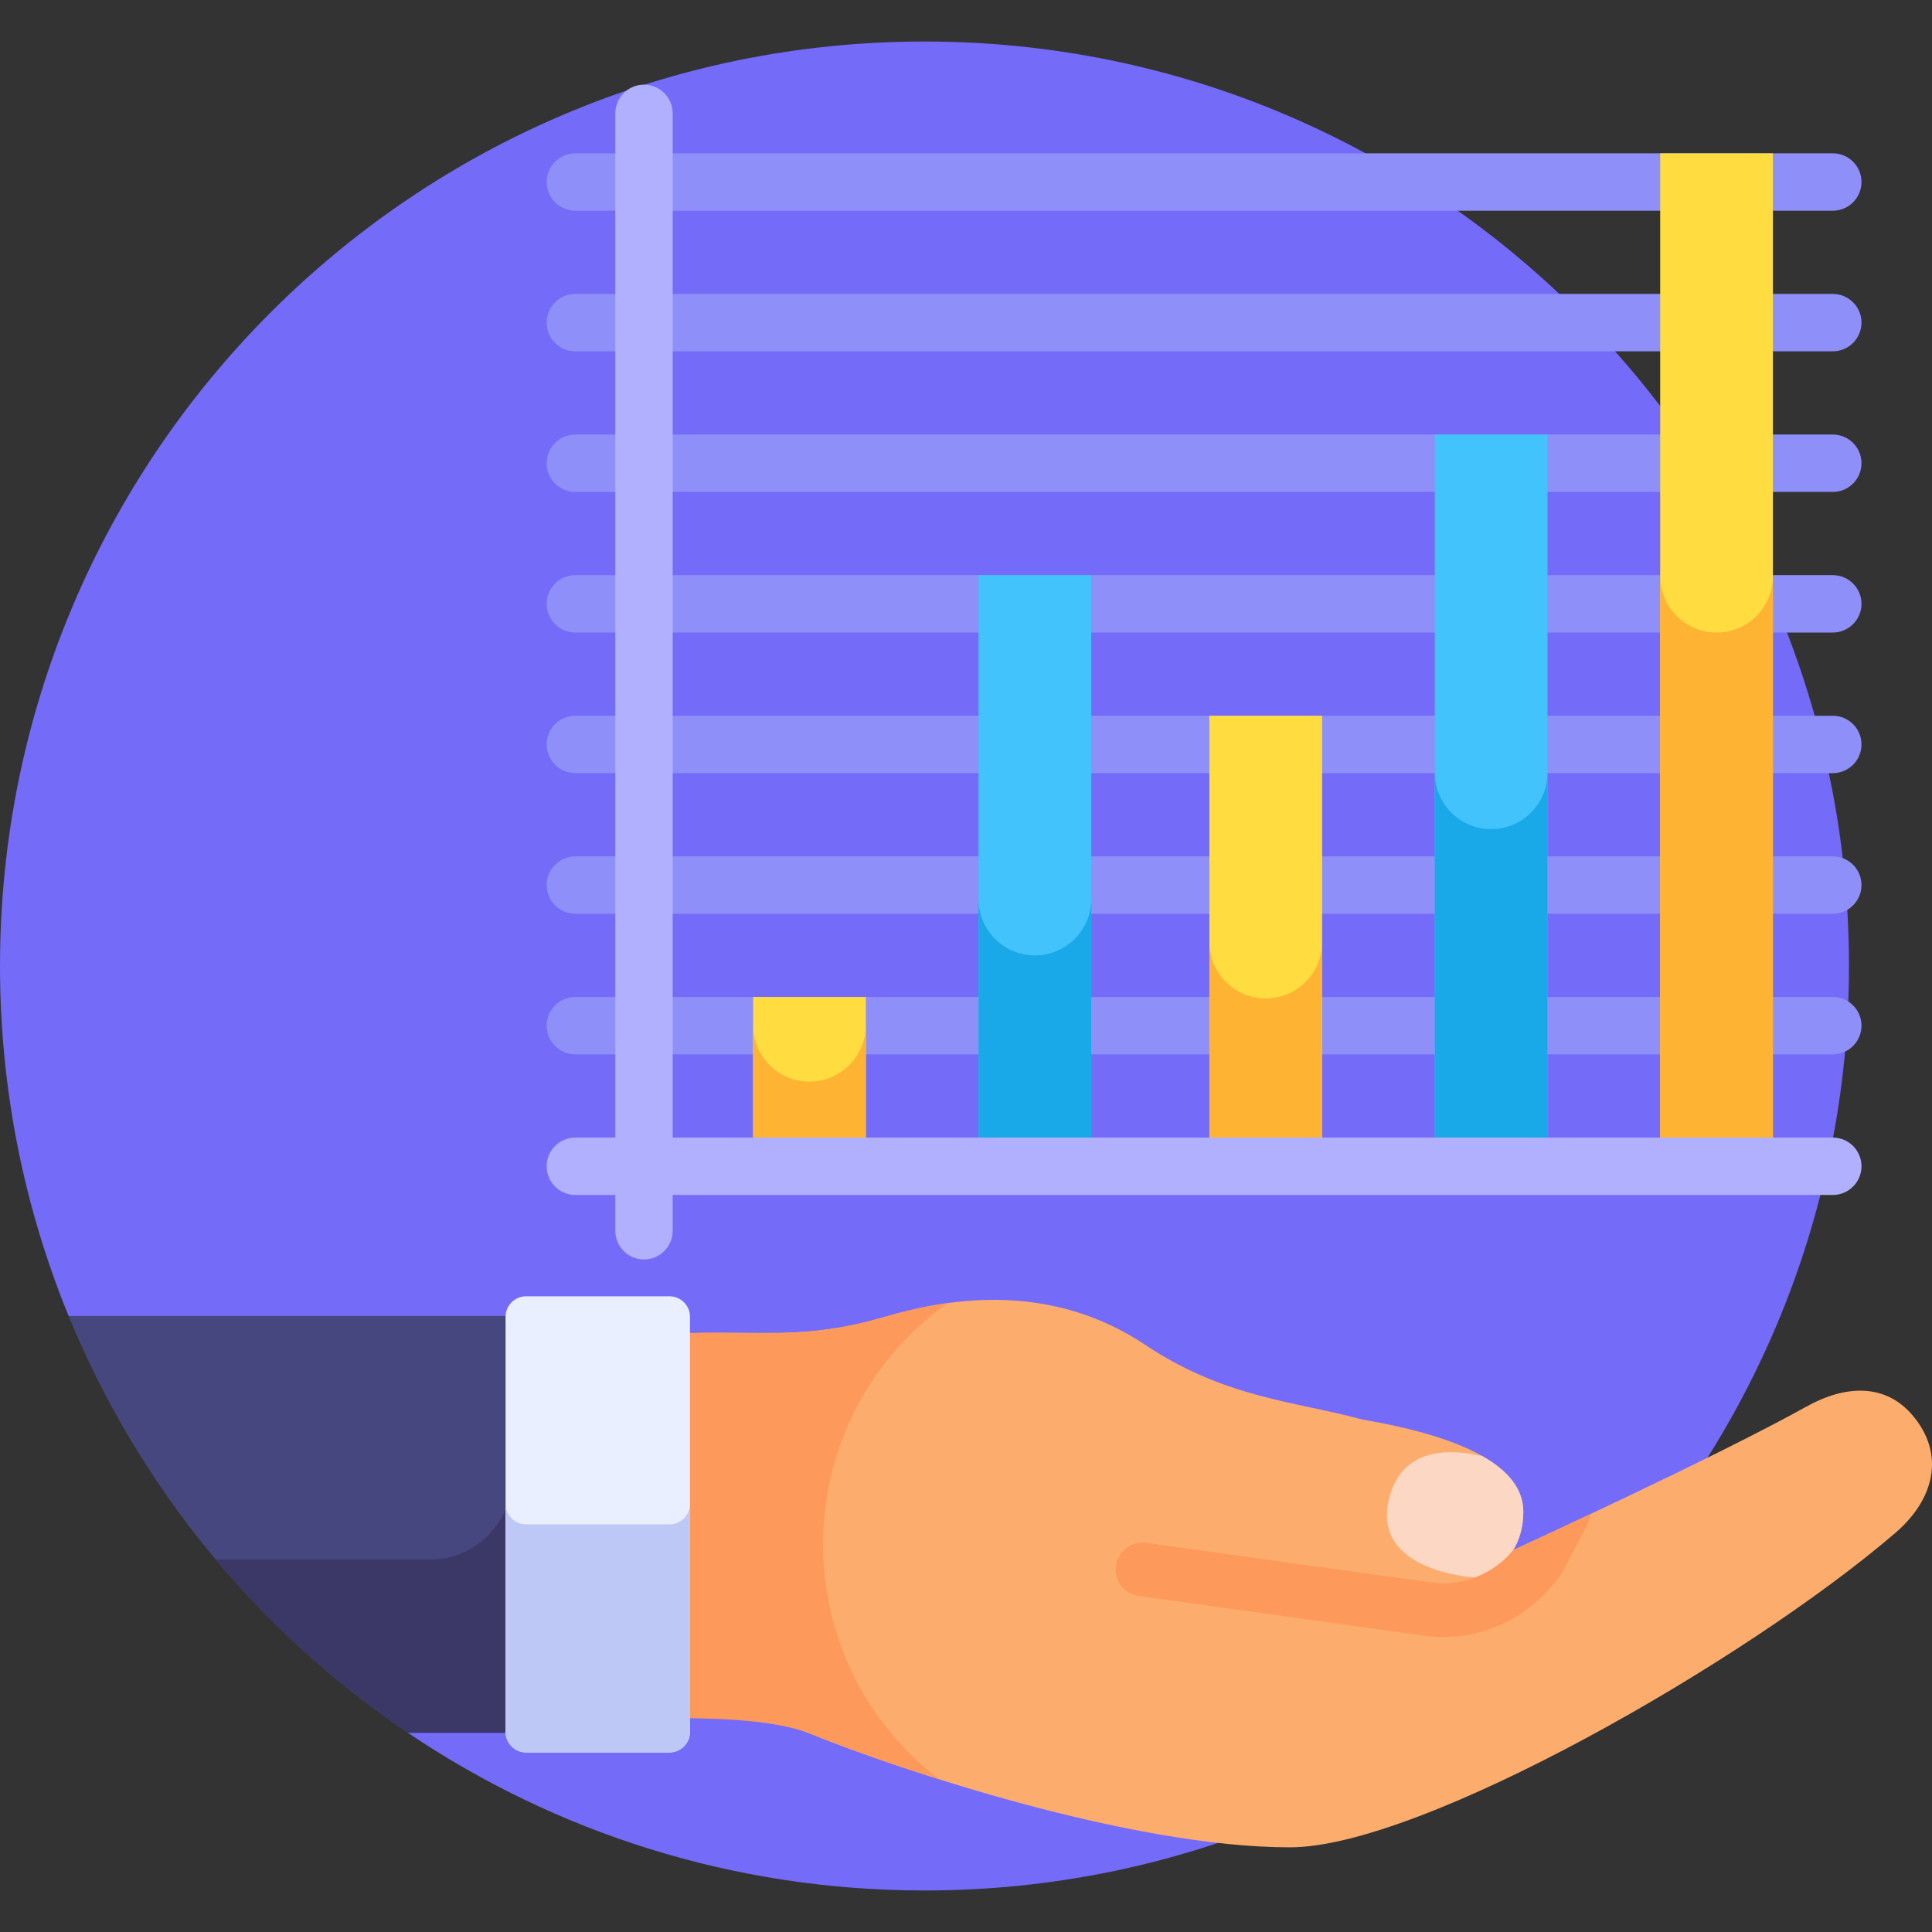 <svg id="Layer_1" enable-background="new 0 0 512 512" height="512" viewBox="0 0 512 512" width="512" xmlns="http://www.w3.org/2000/svg"><rect x="0" y="0" width="512" height="512" fill="#333333" stroke="none"/><g><path d="m244.999 11.001c-135.31 0-244.999 109.69-244.999 244.999 0 32.823 6.471 64.13 18.18 92.738l89.91 110.467c39.088 26.387 86.199 41.794 136.909 41.794 135.309 0 244.999-109.69 244.999-244.999s-109.69-244.999-244.999-244.999z" fill="#746bf9"/><path d="m108.09 459.205h31.311v-110.467h-121.221c18.471 45.127 50 83.524 89.91 110.467z" fill="#47477f"/><path d="m135.648 348.738v42.868c0 11.976-9.709 21.685-21.685 21.685h-56.79c14.725 17.571 31.862 33.05 50.917 45.913h31.312v-110.466z" fill="#3b3868"/><g><path d="m485.706 55.844h-333.231c-4.201 0-7.606-3.405-7.606-7.606s3.405-7.606 7.606-7.606h333.232c4.201 0 7.606 3.405 7.606 7.606s-3.406 7.606-7.607 7.606z" fill="#8f8ff9"/></g><g><path d="m485.706 93.106h-333.231c-4.201 0-7.606-3.405-7.606-7.606s3.405-7.606 7.606-7.606h333.232c4.201 0 7.606 3.405 7.606 7.606-.001 4.201-3.406 7.606-7.607 7.606z" fill="#8f8ff9"/></g><g><path d="m485.706 130.369h-333.231c-4.201 0-7.606-3.405-7.606-7.606s3.405-7.606 7.606-7.606h333.232c4.201 0 7.606 3.405 7.606 7.606-.001 4.201-3.406 7.606-7.607 7.606z" fill="#8f8ff9"/></g><g><path d="m485.706 167.631h-333.231c-4.201 0-7.606-3.405-7.606-7.606s3.405-7.606 7.606-7.606h333.232c4.201 0 7.606 3.405 7.606 7.606-.001 4.202-3.406 7.606-7.607 7.606z" fill="#8f8ff9"/></g><g><path d="m485.706 204.893h-333.231c-4.201 0-7.606-3.405-7.606-7.606s3.405-7.606 7.606-7.606h333.232c4.201 0 7.606 3.405 7.606 7.606-.001 4.201-3.406 7.606-7.607 7.606z" fill="#8f8ff9"/></g><g><path d="m485.706 242.156h-333.231c-4.201 0-7.606-3.405-7.606-7.606s3.405-7.606 7.606-7.606h333.232c4.201 0 7.606 3.405 7.606 7.606-.001 4.201-3.406 7.606-7.607 7.606z" fill="#8f8ff9"/></g><g><path d="m485.706 279.418h-333.231c-4.201 0-7.606-3.405-7.606-7.606s3.405-7.606 7.606-7.606h333.232c4.201 0 7.606 3.405 7.606 7.606-.001 4.201-3.406 7.606-7.607 7.606z" fill="#8f8ff9"/></g><g><path d="m170.667 333.771c-4.201 0-7.606-3.405-7.606-7.606v-296.121c0-4.201 3.405-7.606 7.606-7.606s7.606 3.405 7.606 7.606v296.122c-.001 4.2-3.406 7.605-7.606 7.605z" fill="#b0b0ff"/></g><path d="m506.738 374.947c-7.1-8.262-17.551-8.013-28.019-2.183-24.512 13.653-77.708 38.015-77.708 38.015h-.002c1.691-2.717 2.684-6.067 2.684-10.189 0-13.344-19.907-20.54-42.722-24.41-17.539-4.808-36.251-5.608-57.428-19.751-24.544-16.392-50.844-12.868-69.421-7.343-19.948 5.932-34.662 3.667-49.49 4.159v3.567 98.193c8.191.721 17.588-.655 30.563 4.621 22.786 9.265 84.442 29.936 126.682 29.936 34.773 0 120.867-49.358 160.401-83.318 10.391-8.927 13.345-20.958 4.46-31.297z" fill="#fcad6d"/><g><path d="m251.161 345.334c-17.675 2.425-23.538 7.91-46.402 7.91h-33.213v101.761c8.191.721 30.675-.655 43.649 4.621 7.629 3.102 19.618 7.482 33.773 11.937-42.157-32.212-40.779-95.686 2.193-126.229z" fill="#fd995b"/></g><path d="m133.982 348.952v110.04c0 2.981 2.439 5.42 5.42 5.42h38.034c2.981 0 5.42-2.439 5.42-5.42v-110.04c0-2.981-2.439-5.42-5.42-5.42h-38.033c-2.982-.001-5.421 2.438-5.421 5.42z" fill="#e9efff"/><path d="m177.436 403.971h-38.034c-2.981 0-5.42-2.439-5.42-5.42v60.44c0 2.981 2.439 5.42 5.42 5.42h38.034c2.981 0 5.42-2.439 5.42-5.42v-60.44c0 2.981-2.439 5.42-5.42 5.42z" fill="#bec8f7"/><path d="m391.655 418.135c3.547-1.288 6.794-3.384 9.356-6.14v-1.215h-.002c1.691-2.718 2.684-6.067 2.684-10.189 0-6.107-4.178-10.923-10.888-14.725-8.823-2.03-20.801-2.16-24.455 10.441-5.652 19.499 20.271 21.644 23.305 21.828z" fill="#fcd7c3"/><path d="m401.011 410.779c-5.076 6.326-13.56 9.736-21.671 8.6l-75.574-10.514c-3.888-.542-7.482 2.173-8.023 6.063-.541 3.889 2.173 7.481 6.063 8.023l75.575 10.514c13.278 1.846 27.186-3.454 36.208-16.13.643-.948 1.48-2.751 6.957-13.034.506-.958.763-1.979.809-2.995-11.807 5.563-20.344 9.473-20.344 9.473z" fill="#fd995b"/><path d="m199.587 264.206h29.867v44.869h-29.867z" fill="#ffdd40"/><path d="m259.321 152.42h29.867v156.655h-29.867z" fill="#42c3fc"/><path d="m320.501 189.682h29.867v119.393h-29.867z" fill="#ffdd40"/><path d="m380.235 115.157h29.867v193.918h-29.867z" fill="#42c3fc"/><path d="m439.969 40.632h29.867v268.443h-29.867z" fill="#ffdd40"/><path d="m214.52 286.64c-8.247 0-14.934-6.686-14.934-14.933v37.368h29.867v-37.368c.001 8.248-6.685 14.933-14.933 14.933z" fill="#ffb332"/><path d="m274.254 253.181c-8.247 0-14.933-6.686-14.933-14.933v70.827h29.867v-70.827c0 8.247-6.687 14.933-14.934 14.933z" fill="#1aa9e8"/><path d="m335.435 264.59c-8.248 0-14.934-6.686-14.934-14.933v59.418h29.867v-59.418c0 8.247-6.686 14.933-14.933 14.933z" fill="#ffb332"/><path d="m395.168 219.722c-8.248 0-14.934-6.686-14.934-14.933v104.287h29.867v-104.288c.001 8.248-6.685 14.934-14.933 14.934z" fill="#1aa9e8"/><path d="m454.902 167.631c-8.248 0-14.934-6.686-14.934-14.933v156.377h29.867v-156.377c.001 8.248-6.685 14.933-14.933 14.933z" fill="#ffb332"/><g><path d="m485.706 316.681h-333.231c-4.201 0-7.606-3.405-7.606-7.606s3.405-7.606 7.606-7.606h333.232c4.201 0 7.606 3.405 7.606 7.606-.001 4.201-3.406 7.606-7.607 7.606z" fill="#b0b0ff"/></g></g></svg>